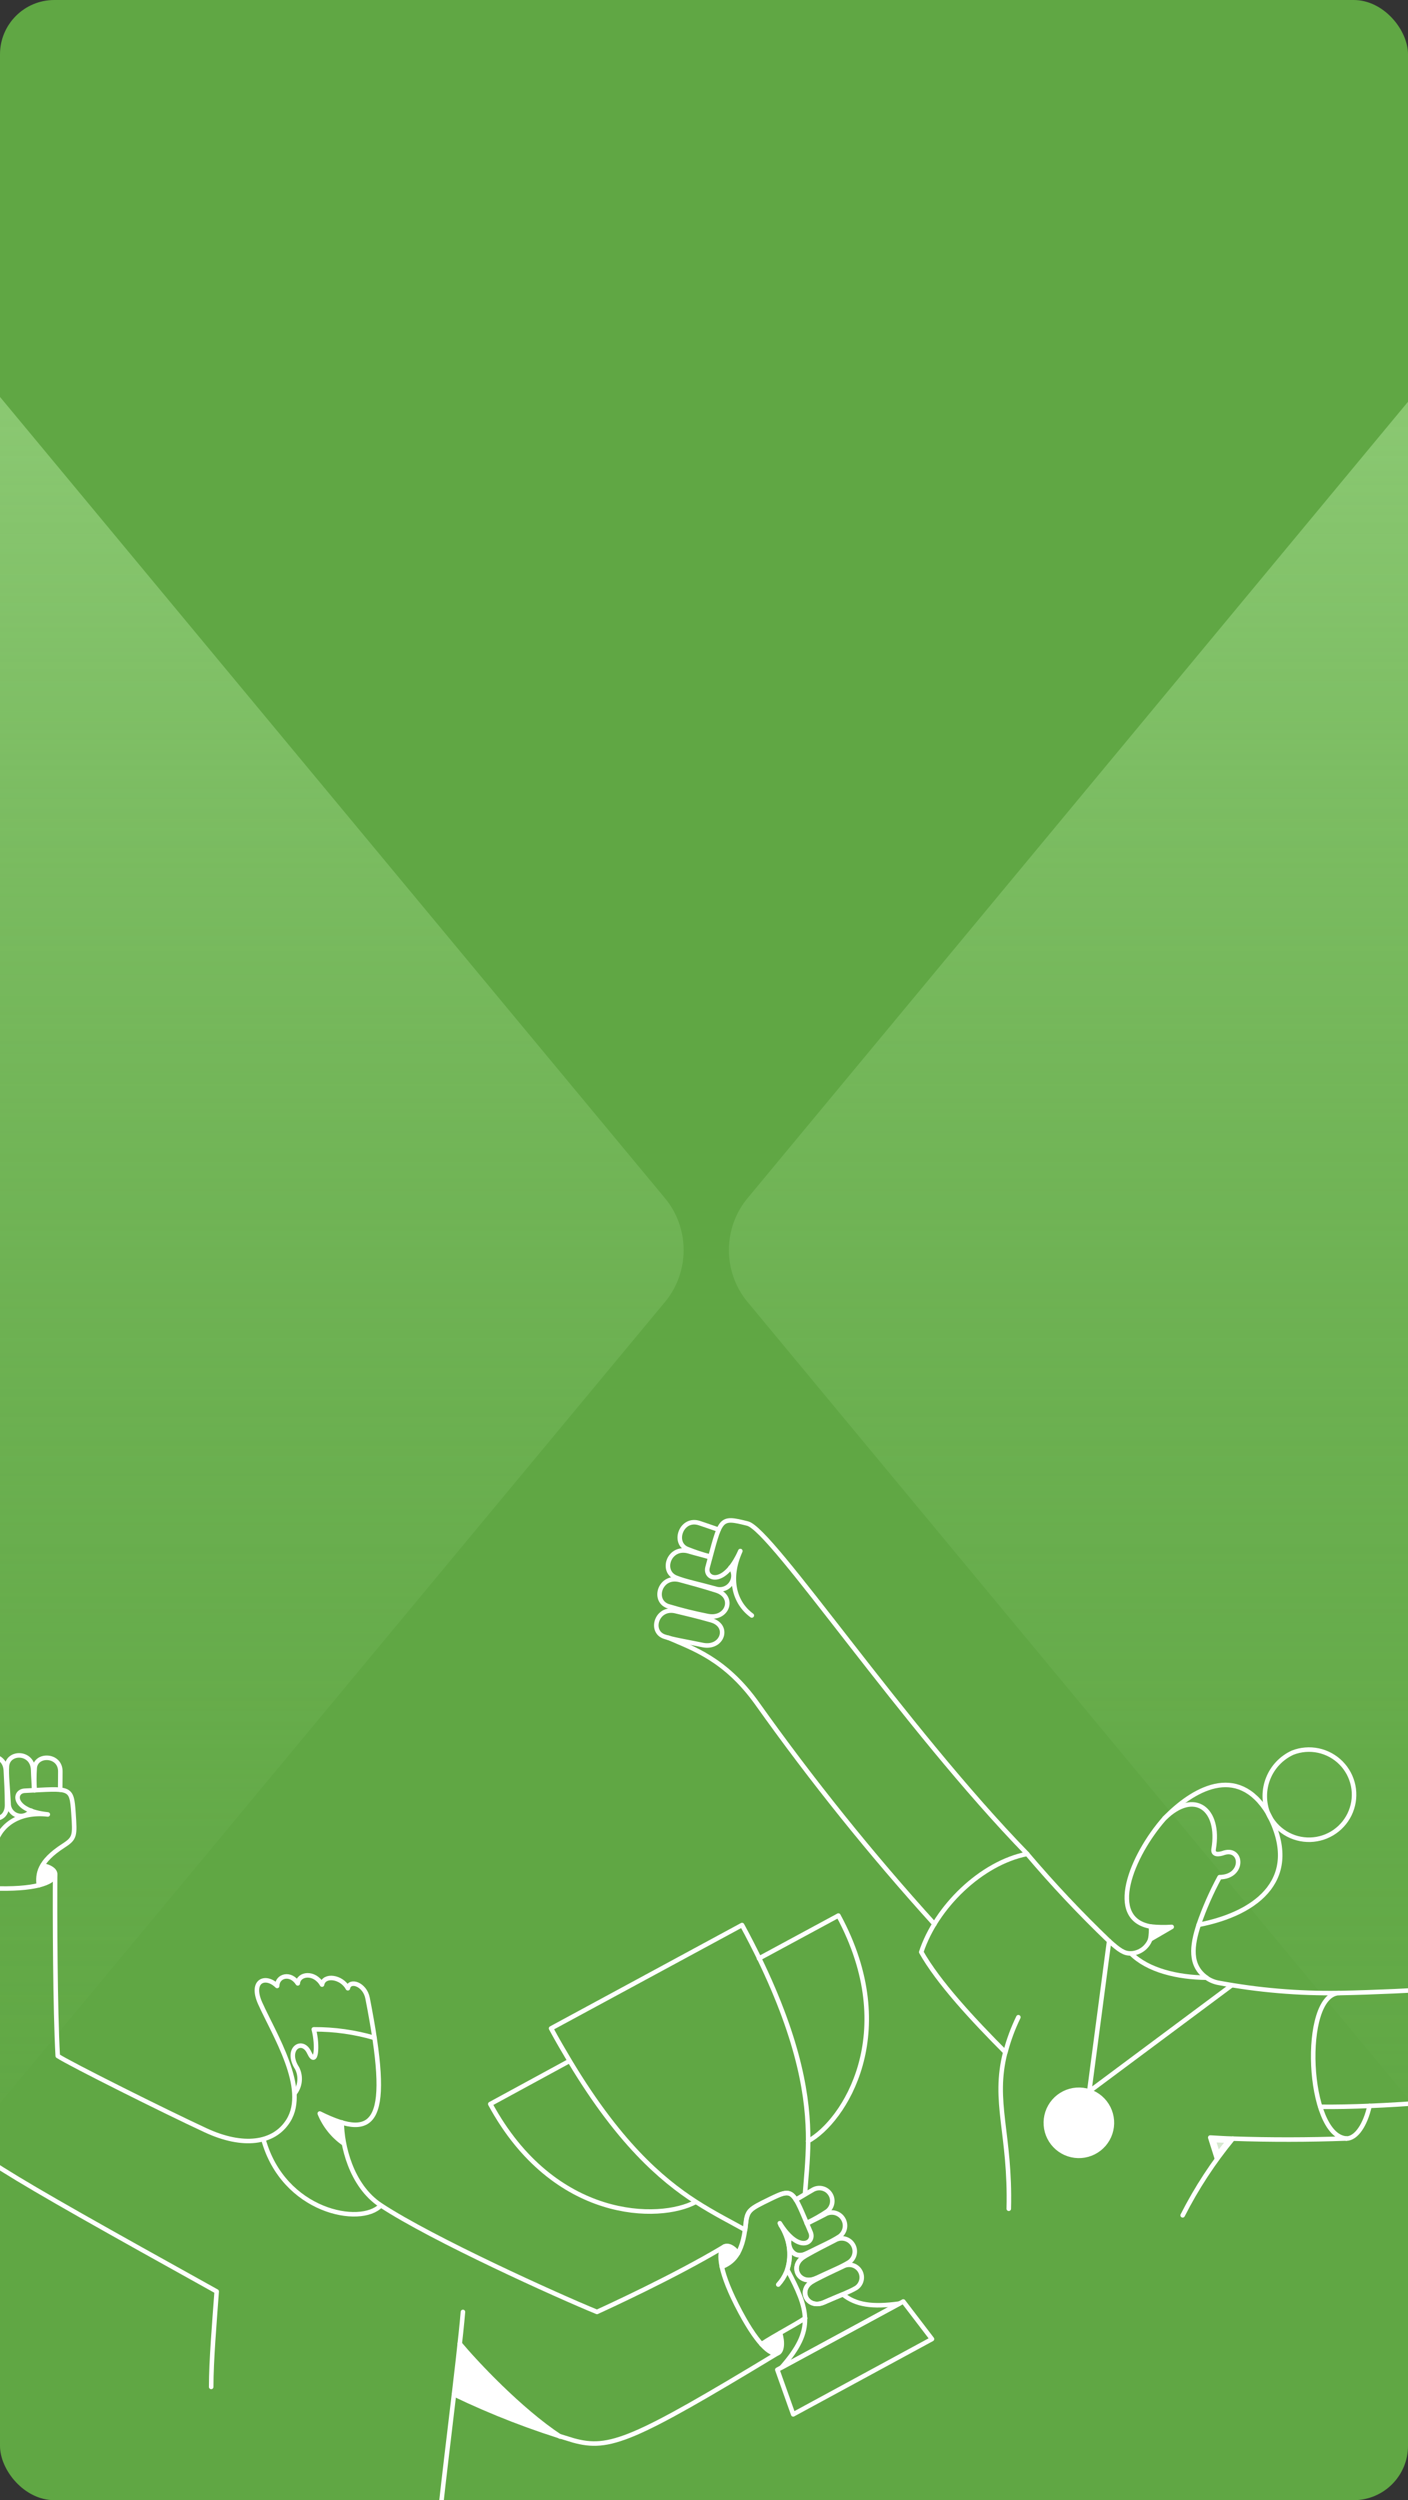 <svg width="311" height="552" viewBox="0 0 311 552" fill="none" xmlns="http://www.w3.org/2000/svg">
<rect x="0" y="0" width="311" height="552" fill="#333333" stroke="none"/>
<g clip-path="url(#clip0_3676_6712)">
<rect width="311" height="552" fill="#60A744"/>
<g clip-path="url(#clip1_3676_6712)">
<path d="M379.488 545.852C381.085 547.78 383.067 549.328 385.299 550.389C387.531 551.45 389.958 552 392.415 552C394.872 552 397.3 551.45 399.532 550.389C401.764 549.328 403.746 547.78 405.343 545.852L619.843 287.504C622.524 284.31 624 280.227 624 276.001C624 271.775 622.524 267.69 619.843 264.496L405.343 6.149C403.746 4.221 401.764 2.673 399.532 1.611C397.3 0.55 394.872 0 392.415 0C389.958 0 387.531 0.55 385.299 1.611C383.067 2.673 381.085 4.221 379.488 6.149L165.157 264.496C162.476 267.69 161 271.775 161 276.001C161 280.227 162.476 284.31 165.157 287.504L379.488 545.852Z" fill="url(#paint0_linear_3676_6712)"/>
<path d="M-93.512 545.852C-91.915 547.78 -89.933 549.328 -87.701 550.389C-85.469 551.45 -83.042 552 -80.585 552C-78.128 552 -75.7 551.45 -73.468 550.389C-71.236 549.328 -69.254 547.78 -67.657 545.852L146.843 287.504C149.524 284.31 151 280.227 151 276.001C151 271.775 149.524 267.69 146.843 264.496L-67.657 6.149C-69.254 4.221 -71.236 2.673 -73.468 1.611C-75.7 0.55 -78.128 0 -80.585 0C-83.042 0 -85.469 0.55 -87.701 1.611C-89.933 2.673 -91.915 4.221 -93.512 6.149L-307.843 264.496C-310.524 267.69 -312 271.775 -312 276.001C-312 280.227 -310.524 284.31 -307.843 287.504L-93.512 545.852Z" fill="url(#paint1_linear_3676_6712)"/>
<path d="M11.723 413.854C11.723 413.367 11.379 412.995 10.803 412.72C10.397 412.526 9.96 412.425 9.668 412.385C9.152 413.393 8.932 414.526 9.033 415.651C9.987 415.371 10.653 415.053 11.086 414.739C11.601 414.366 11.723 414.051 11.723 413.854Z" fill="white" stroke="white"/>
<path d="M71.723 467.699C72.596 469.364 73.785 470.843 75.225 472.052C75.091 471.036 75.008 470.012 74.978 468.986C73.871 468.614 72.785 468.184 71.723 467.699Z" fill="white" stroke="white"/>
<path d="M100.803 528.321C107.253 531.392 113.871 534.094 120.626 536.412C113.007 530.751 105.463 522.796 101.914 518.668C101.584 521.622 101.206 524.918 100.803 528.321Z" fill="white" stroke="white"/>
<path d="M160.246 496.437L160.245 496.437C160.054 496.55 159.823 496.842 159.718 497.505C159.631 498.055 159.641 498.809 159.803 499.794C160.853 499.296 161.742 498.507 162.361 497.519C161.977 497.027 161.56 496.696 161.184 496.517C160.738 496.304 160.421 496.333 160.246 496.437Z" fill="white" stroke="white"/>
<path d="M171.549 519.102L171.549 519.102C171.786 519.029 172.049 518.723 172.132 517.955C172.195 517.376 172.137 516.645 171.956 515.858C170.941 516.453 169.936 517.048 168.964 517.658C169.546 518.259 170.05 518.648 170.472 518.876C170.989 519.155 171.335 519.169 171.549 519.102Z" fill="white" stroke="white"/>
<path d="M168.189 517.557C171.384 515.466 175.069 513.611 177.834 511.824" stroke="white" stroke-linecap="round" stroke-linejoin="round"/>
<path d="M167.648 432.402L185.185 422.926C199.207 448.826 186.399 468.454 178.474 472.737" stroke="white" stroke-linecap="round" stroke-linejoin="round"/>
<path d="M125.715 455.069L108.295 464.542C122.332 490.442 145.761 490.442 153.654 486.159" stroke="white" stroke-linecap="round" stroke-linejoin="round"/>
<path d="M180.328 502.954C176.512 504.764 174.16 500.194 177.731 498.161C180.394 496.647 182.318 495.698 184.476 494.587C185.119 494.215 185.881 494.106 186.602 494.282C187.323 494.459 187.949 494.906 188.349 495.532C188.749 496.157 188.892 496.913 188.748 497.642C188.605 498.37 188.186 499.015 187.579 499.443C185.861 500.527 183.83 501.292 180.328 502.954Z" stroke="white" stroke-linecap="round" stroke-linejoin="round"/>
<path d="M175.774 485.687C177.123 484.878 178.098 484.331 179.417 483.557C180.039 483.151 180.795 483.003 181.525 483.144C182.254 483.285 182.9 483.705 183.325 484.315C183.751 484.924 183.922 485.675 183.803 486.409C183.684 487.143 183.284 487.801 182.688 488.245C181.246 489.208 179.735 490.064 178.169 490.808" stroke="white" stroke-linecap="round" stroke-linejoin="round"/>
<path d="M182.014 508.316C178.271 509.969 176.08 505.489 179.586 503.628C182.184 502.249 184.11 501.379 186.196 500.391C186.825 500.037 187.567 499.942 188.265 500.124C188.964 500.307 189.564 500.753 189.94 501.369C190.316 501.985 190.438 502.723 190.281 503.428C190.123 504.132 189.699 504.748 189.096 505.146C187.41 506.122 185.454 506.798 182.014 508.316Z" stroke="white" stroke-linecap="round" stroke-linejoin="round"/>
<path d="M178.243 490.948C179.626 490.206 180.847 489.647 182.189 488.924C182.833 488.525 183.607 488.391 184.348 488.552C185.088 488.712 185.738 489.155 186.158 489.786C186.578 490.416 186.737 491.186 186.601 491.931C186.464 492.677 186.043 493.34 185.426 493.781C183.674 494.931 181.676 495.756 178.149 497.524C175.21 498.996 173.562 495.872 174.574 493.814" stroke="white" stroke-linecap="round" stroke-linejoin="round"/>
<path d="M162.997 497.491C162.019 496.108 160.744 495.581 159.995 496.007C158.659 496.77 158.547 500.661 162.693 508.856C167.113 517.59 170.216 520.059 171.731 519.58C172.779 519.248 172.946 517.186 172.305 515.095" stroke="white" stroke-linecap="round" stroke-linejoin="round"/>
<path d="M159.427 500.492C161.72 499.548 164.042 497.864 164.688 491.184C165.002 487.99 165.462 487.775 170.013 485.552C175.338 482.952 175.038 483.422 179.051 492.87C180.038 495.194 176.42 497.592 172.239 490.847C175.51 496.007 174.901 501.142 171.901 504.404" stroke="white" stroke-linecap="round" stroke-linejoin="round"/>
<path d="M-3.869 398.24C-3.535 402.455 1.578 402.59 1.56 398.51C1.548 395.475 1.418 393.316 1.291 390.888C1.078 386.841 -4.32 386.875 -4.442 390.213C-4.521 392.237 -4.18 394.362 -3.869 398.24Z" stroke="white" stroke-linecap="round" stroke-linejoin="round"/>
<path d="M13.292 395.141C13.326 393.657 13.303 392.574 13.326 391.157C13.388 387.313 7.91 387.139 7.66 390.348C7.545 391.987 7.545 393.633 7.66 395.272" stroke="white" stroke-linecap="round" stroke-linejoin="round"/>
<path d="M7.525 395.239C7.492 393.653 7.359 392.304 7.323 390.787C7.227 386.672 1.734 386.605 1.522 389.977C1.393 392.035 1.691 394.193 1.893 398.142C1.881 398.731 2.057 399.309 2.398 399.789C2.74 400.27 3.226 400.627 3.787 400.809C4.346 400.991 4.952 400.987 5.509 400.798C6.068 400.61 6.549 400.246 6.885 399.761" stroke="white" stroke-linecap="round" stroke-linejoin="round"/>
<path d="M9.414 411.865C11.101 412.134 12.18 412.944 12.18 413.787C12.18 415.304 8.908 417.12 -0.231 416.957C-9.943 416.779 -13.623 415.068 -13.957 413.517C-14.196 412.404 -12.776 411.387 -10.652 411.055" stroke="white" stroke-linecap="round" stroke-linejoin="round"/>
<path d="M8.571 416.249C8.267 413.787 8.583 411.005 14 407.514C16.602 405.837 16.565 405.322 16.226 400.297C15.825 394.362 15.584 394.862 5.434 395.373C2.939 395.499 2.669 399.791 10.56 400.601C4.49 399.926 0.342 402.691 -0.977 406.772" stroke="white" stroke-linecap="round" stroke-linejoin="round"/>
<path d="M12.18 413.82C12.113 422.251 12.18 443.835 12.753 453.919C15.416 455.672 36.426 466.166 45.432 470.342C53.585 474.125 60.477 473.342 63.688 468.202C68.125 461.102 60.548 449.162 57.475 442.317C55.216 437.292 58.656 435.943 61.219 438.473C61.219 436.213 64.186 435.404 65.772 437.899C65.94 435.741 69.448 435.237 71.134 438.169C71.538 435.876 75.45 436.382 76.833 438.979C77.238 436.955 80.587 438.091 81.183 441.137C86.539 468.402 83.314 472.909 70.628 466.633C71.707 469.276 73.521 471.555 75.855 473.2" stroke="white" stroke-linecap="round" stroke-linejoin="round"/>
<path d="M-13.955 413.551C-13.955 461.068 -14.472 463.401 -11.966 468.083C-8.641 474.295 -2.084 478.167 47.861 505.922C47.355 512.903 46.647 521.233 46.647 526.999" stroke="white" stroke-linecap="round" stroke-linejoin="round"/>
<path d="M159.992 496.006C148.863 502.684 133.755 509.563 131.866 510.44C123.435 507 95.549 494.416 84.12 486.901C77.444 482.513 75.52 473.445 75.486 468.588" stroke="white" stroke-linecap="round" stroke-linejoin="round"/>
<path d="M84.113 486.93C79.695 491.584 62.597 488.35 58.179 472.327" stroke="white" stroke-linecap="round" stroke-linejoin="round"/>
<path d="M82.731 449.939C78.371 448.665 73.85 448.029 69.308 448.051C70.252 451.659 69.841 456.516 68.296 453.177C66.752 449.838 62.885 452.412 65.634 456.651C66.081 457.536 66.266 458.53 66.163 459.517C66.062 460.503 65.678 461.44 65.061 462.215" stroke="white" stroke-linecap="round" stroke-linejoin="round"/>
<path d="M102.256 510.44C101.379 520.929 97.641 549.358 96.931 557.924" stroke="white" stroke-linecap="round" stroke-linejoin="round"/>
<path d="M171.695 519.589C139.758 538.904 134.631 540.998 126.64 538.803C117.592 536.113 108.774 532.708 100.267 528.618" stroke="white" stroke-linecap="round" stroke-linejoin="round"/>
<path d="M123.707 537.96C114.699 531.991 105.024 521.604 101.55 517.459" stroke="white" stroke-linecap="round" stroke-linejoin="round"/>
<path d="M163.905 425.017C165.288 427.546 166.535 430.008 167.682 432.335C176.754 451.052 178.541 463.429 178.509 472.669C178.476 477.222 178.037 480.999 177.799 484.439V484.473C177.159 484.844 176.557 485.215 175.81 485.653C174.461 483.523 173.348 483.933 170.043 485.552C165.49 487.778 165.052 487.98 164.718 491.184C164.684 491.588 164.65 491.959 164.583 492.33C161.413 490.543 157.804 488.756 153.69 486.118C145.9 481.093 136.524 472.864 125.834 455.024C124.485 452.765 123.102 450.409 121.719 447.841L163.905 425.017Z" stroke="white" stroke-linejoin="round"/>
<path d="M177.798 511.891C177.731 508.822 176.281 505.551 173.893 501.099C174.39 499.453 174.516 497.718 174.262 496.018C174.008 494.318 173.381 492.695 172.425 491.266C173.031 492.201 173.735 493.068 174.527 493.852C173.515 495.909 175.168 499.045 178.102 497.561L177.697 498.202C174.122 500.226 176.483 504.812 180.294 502.995L179.584 503.635C176.077 505.49 178.269 509.976 182.046 508.323C183.698 507.581 185.047 507.042 186.16 506.569C189.06 508.896 192.669 509.436 198.672 508.593L172.637 522.69C176.348 518.467 177.899 515.297 177.798 511.891Z" stroke="white" stroke-linejoin="round"/>
<path d="M199.517 508.132L205.857 516.429L175.202 533.055L171.695 523.207L199.517 508.132Z" stroke="white" stroke-linejoin="round"/>
<path d="M254.716 427.223L256.788 426.001C256.11 426.001 255.433 425.972 254.758 425.916C254.771 426.352 254.757 426.789 254.716 427.223Z" fill="#D6E8CF" stroke="white"/>
<path d="M271.38 472.632C270.227 472.579 269.105 472.536 268.037 472.51L269.01 475.622C269.783 474.612 270.573 473.615 271.38 472.632Z" fill="#D6E8CF" stroke="white"/>
<path d="M244.981 428.547L240.592 461.756L272.04 438.34" stroke="white" stroke-linecap="round" stroke-linejoin="round"/>
<path d="M254.081 428.179L258.805 425.433C257.276 425.541 255.742 425.516 254.219 425.354" stroke="white" stroke-linecap="round" stroke-linejoin="round"/>
<path d="M295.774 440.041C328.123 439.386 364.097 434.976 364.349 434.955C367.079 434.728 370.522 432.485 370.831 430.053C371.355 425.912 371.493 419.798 373.592 420.057C376.781 420.451 375.802 429.416 377.982 432.269C378.743 433.265 382.238 432.137 383.533 431.527C385.699 430.502 393.035 427.08 393.75 426.724C400.309 423.463 401.236 426.186 396.094 429.682C393.449 431.41 391.034 433.469 388.908 435.808" stroke="white" stroke-linecap="round" stroke-linejoin="round"/>
<path d="M224.939 445.372C223.734 447.849 222.778 450.44 222.084 453.105" stroke="white" stroke-linecap="round" stroke-linejoin="round"/>
<path d="M264.76 424.974C278.169 422.362 287.612 414.446 280.127 400.403C273.267 389.06 263.232 395.261 257.217 401.454" stroke="white" stroke-linecap="round" stroke-linejoin="round"/>
<path d="M285.513 386.962C287.322 386.256 289.298 386.095 291.198 386.498C293.097 386.9 294.837 387.85 296.204 389.229C297.571 390.608 298.504 392.357 298.89 394.26C299.275 396.163 299.096 398.137 298.374 399.939C297.652 401.742 296.419 403.294 294.826 404.404C293.233 405.514 291.35 406.135 289.409 406.189C287.468 406.243 285.554 405.728 283.902 404.708C282.25 403.688 280.932 402.207 280.111 400.448C279.113 397.936 279.117 395.136 280.122 392.627C281.127 390.118 283.057 388.09 285.513 386.962Z" stroke="white" stroke-linecap="round" stroke-linejoin="round"/>
<path d="M297.395 472.165C299.589 472.144 301.581 469.113 302.505 464.953" stroke="white" stroke-linecap="round" stroke-linejoin="round"/>
<path d="M291.634 465.152C318.727 465.444 365.94 458.655 384.211 454.815C388.054 453.998 391.909 453.311 395.758 452.585C397.328 452.293 398.891 451.967 400.446 451.606C407.073 450.056 407.494 447.838 399.693 448.184C396.753 448.298 393.809 448.105 390.908 447.609L390.864 447.594C389.895 447.446 388.941 447.229 388.004 446.945" stroke="white" stroke-linecap="round" stroke-linejoin="round"/>
<path d="M156.115 356.756C160.662 357.842 162.524 352.521 158.216 351.153C155.029 350.144 152.704 349.529 150.157 348.835C145.832 347.665 144.054 353.341 147.505 354.602C150.337 355.463 153.211 356.182 156.115 356.756Z" stroke="white" stroke-linecap="round" stroke-linejoin="round"/>
<path d="M158.736 337.738C157.186 337.176 156.061 336.83 154.549 336.303C150.546 334.914 148.524 340.574 151.733 341.967C153.408 342.649 155.123 343.216 156.873 343.667" stroke="white" stroke-linecap="round" stroke-linejoin="round"/>
<path d="M155.179 363.19C159.587 364.108 161.303 358.918 157.087 357.722C153.959 356.836 151.706 356.31 149.222 355.716C145.043 354.714 143.411 360.24 146.764 361.349C148.82 362.029 151.097 362.341 155.179 363.19Z" stroke="white" stroke-linecap="round" stroke-linejoin="round"/>
<path d="M156.869 343.828C155.207 343.328 153.771 342.999 152.146 342.514C147.813 341.222 145.829 346.92 149.331 348.327C151.432 349.17 153.818 349.604 158.001 350.748C158.459 350.908 158.949 350.954 159.429 350.884C159.909 350.814 160.365 350.63 160.758 350.346C161.152 350.062 161.471 349.687 161.688 349.254C161.906 348.821 162.016 348.341 162.009 347.856C161.997 347.205 161.776 346.579 161.378 346.063" stroke="white" stroke-linecap="round" stroke-linejoin="round"/>
<path d="M226.893 409.324C199.509 381.175 170.531 337.759 165.135 336.384C158.778 334.764 159.241 335.217 156.284 346.051C155.567 348.685 159.986 350.449 163.527 342.444C160.755 348.574 162.228 353.866 166.061 356.671" stroke="white" stroke-linecap="round" stroke-linejoin="round"/>
<path d="M147.579 361.569C153.033 363.968 160.214 366.244 167.291 376.179C179.358 393.146 192.415 409.387 206.394 424.816" stroke="white" stroke-linecap="round" stroke-linejoin="round"/>
<path d="M272.312 472.183C270.541 472.143 268.929 472.022 267.321 471.936L268.8 476.632" stroke="white" stroke-linecap="round" stroke-linejoin="round"/>
<path d="M261.228 489.111C264.295 483.082 268.01 477.405 272.308 472.182C280.658 472.463 289.015 472.452 297.364 472.147C288.612 471.502 287.3 440.506 295.739 440.03C286.811 440.169 277.891 439.411 269.115 437.769C268.158 437.593 267.254 437.208 266.462 436.644C260.135 436.584 253.551 435.051 249.79 431.278C248.296 431.329 247.252 430.59 244.955 428.538C238.599 422.446 232.562 416.03 226.867 409.315C216.677 411.339 206.766 421.063 203.484 430.986C207.266 437.692 214.907 445.922 222.055 453.096C219.207 464.105 223.241 471.099 222.82 487.663" stroke="white" stroke-linecap="round" stroke-linejoin="round"/>
<path d="M249.82 431.288C250.755 431.245 251.657 430.928 252.413 430.375C253.17 429.823 253.746 429.06 254.071 428.181C254.247 427.253 254.297 426.304 254.221 425.36C244.341 423.715 249.88 409.787 257.217 401.459C263.813 395.012 269.562 399.377 268.071 408.222C267.836 409.621 269.216 409.496 270.425 409.05C274.487 407.865 274.845 414.427 269.384 414.448C267.556 417.82 266.01 421.341 264.763 424.969C263.279 429.536 262.644 433.924 266.502 436.652" stroke="white" stroke-linecap="round" stroke-linejoin="round"/>
<path d="M240.593 461.757C242.431 462.365 243.952 463.677 244.821 465.406C245.691 467.135 245.838 469.139 245.23 470.976C244.622 472.814 243.309 474.335 241.58 475.204C239.851 476.074 237.848 476.221 236.01 475.613C234.173 475.005 232.652 473.692 231.783 471.963C230.913 470.234 230.766 468.231 231.374 466.393C231.982 464.556 233.294 463.035 235.023 462.166C236.752 461.296 238.756 461.149 240.593 461.757Z" fill="white" stroke="white"/>
</g>
</g>
<defs>
<linearGradient id="paint0_linear_3676_6712" x1="392.5" y1="0" x2="392.5" y2="552" gradientUnits="userSpaceOnUse">
<stop stop-color="#9CD685"/>
<stop offset="1" stop-color="#60A744" stop-opacity="0"/>
</linearGradient>
<linearGradient id="paint1_linear_3676_6712" x1="-80.5" y1="0" x2="-80.5" y2="552" gradientUnits="userSpaceOnUse">
<stop stop-color="#9CD685"/>
<stop offset="1" stop-color="#60A744" stop-opacity="0"/>
</linearGradient>
<clipPath id="clip0_3676_6712">
<rect width="311" height="552" rx="12" fill="white"/>
</clipPath>
<clipPath id="clip1_3676_6712">
<rect width="311" height="552" rx="12" fill="white"/>
</clipPath>
</defs>
</svg>
